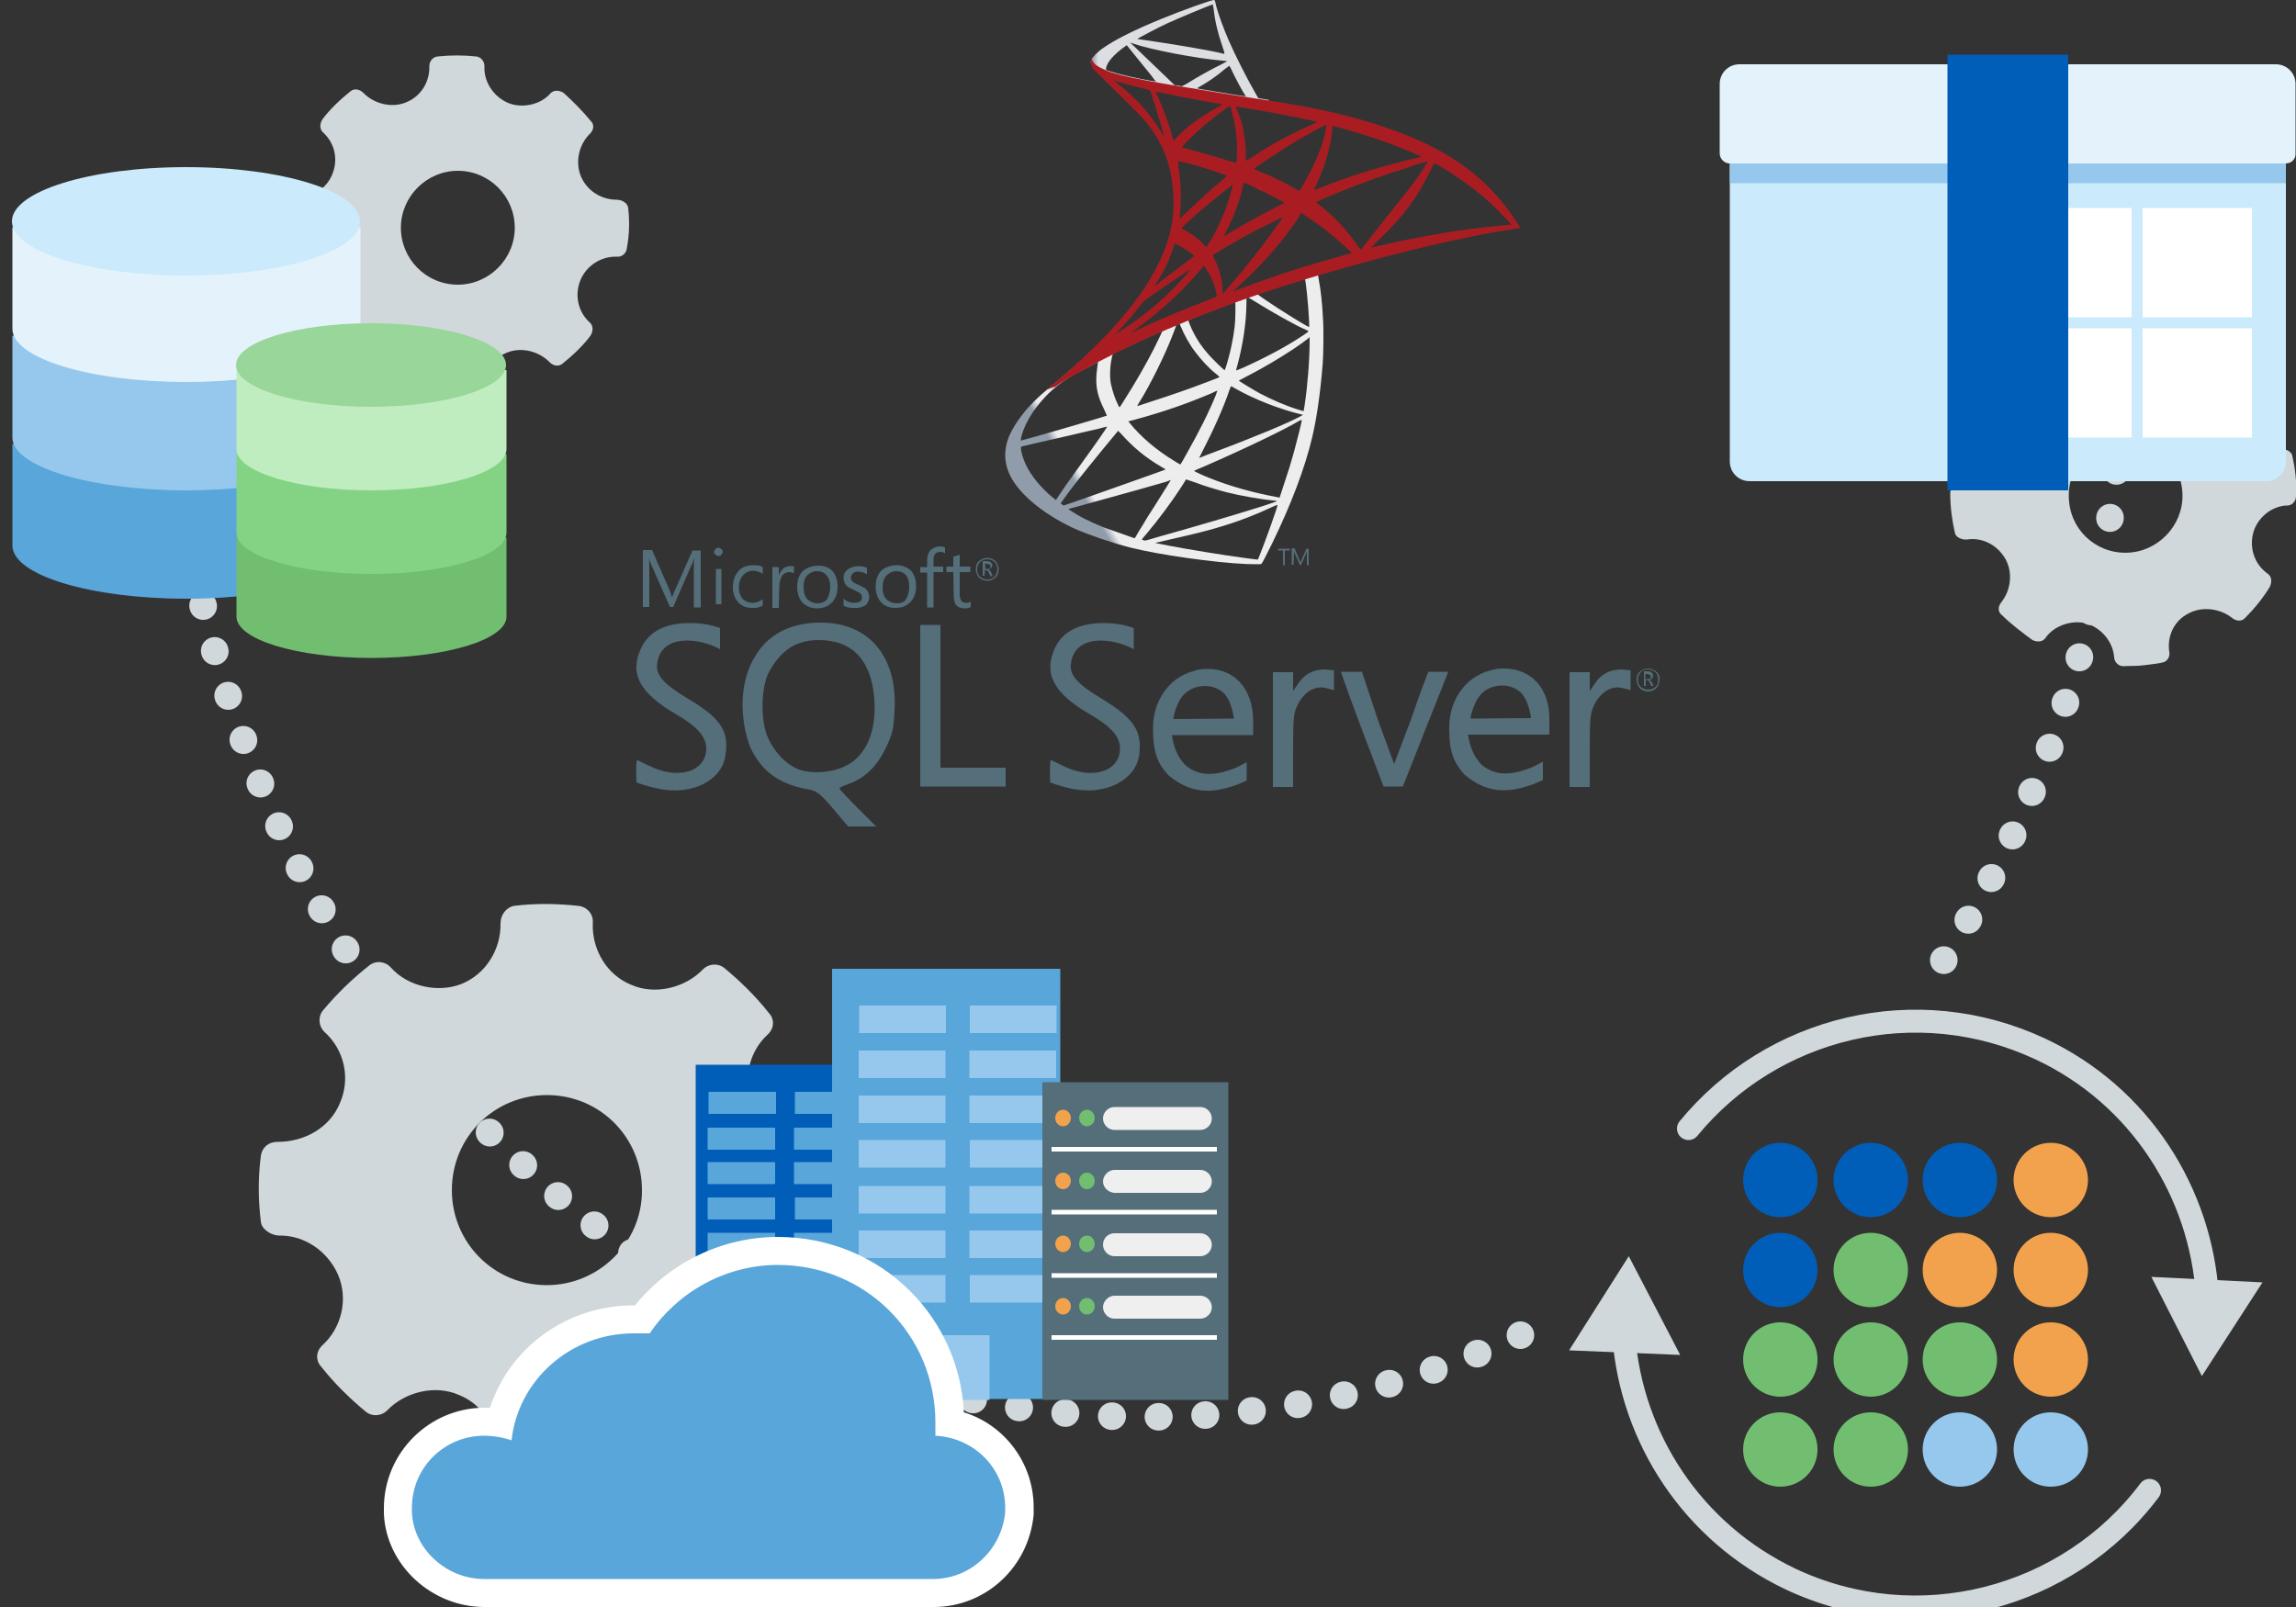 <?xml version="1.0" encoding="utf-8"?>
<!-- Generator: Adobe Illustrator 21.1.0, SVG Export Plug-In . SVG Version: 6.00 Build 0)  -->
<svg version="1.1" id="Layer_1" xmlns="http://www.w3.org/2000/svg" xmlns:xlink="http://www.w3.org/1999/xlink" x="0px" y="0px"
	 viewBox="0 0 500 350" style="enable-background:new 0 0 500 350;" xml:space="preserve">
<rect x="0" y="0" width="500" height="350" fill="#333333" stroke="none"/>
<style type="text/css">
	.st0{fill:none;stroke:#D0D8DC;stroke-width:6;stroke-linecap:round;stroke-linejoin:round;}
	.st1{fill:none;stroke:#D0D8DC;stroke-width:6;stroke-linecap:round;stroke-linejoin:round;stroke-dasharray:0.101,10.069;}
	.st2{fill:none;stroke:#D0D8DC;stroke-width:6;stroke-linecap:round;stroke-linejoin:round;stroke-dasharray:0.103,10.266;}
	.st3{fill:#D0D8DC;}
	.st4{fill:#58A6DA;}
	.st5{fill:#95C8EC;}
	.st6{fill:#E4F2FB;}
	.st7{fill:#CBEAFB;}
	.st8{fill:url(#SVGID_1_);}
	.st9{fill:url(#SVGID_2_);}
	.st10{fill:url(#SVGID_3_);}
	.st11{fill:#546E7A;}
	.st12{fill:#71BE71;}
	.st13{fill:#84D384;}
	.st14{fill:#C0EDC0;}
	.st15{fill:#99D699;}
	.st16{fill:#FFFFFF;}
	.st17{fill:#005EB8;}
	.st18{fill:#EFEFEF;}
	.st19{fill:#F2A24C;}
	.st20{fill:none;stroke:#D0D8DC;stroke-width:5;stroke-linecap:round;stroke-linejoin:round;stroke-miterlimit:10;}
</style>
<g>
	<g>
		<path class="st0" d="M331.1,290.8C331.1,290.8,331.1,290.8,331.1,290.8"/>
		<path class="st1" d="M321.8,294.8c-22.4,9-46.6,13.8-71.8,13.8c-116,0-210.3-103.5-212.7-232.1"/>
		<path class="st0" d="M37.3,71.5C37.3,71.5,37.3,71.5,37.3,71.5"/>
	</g>
</g>
<g>
	<g>
		<path class="st0" d="M462.7,71.5C462.7,71.5,462.7,71.5,462.7,71.5"/>
		<path class="st2" d="M462.5,81.8c-1.7,45.5-15,87.6-36.5,123"/>
		<path class="st0" d="M423.3,209.1C423.3,209.1,423.3,209.2,423.3,209.1"/>
	</g>
</g>
<g id="Settings_1_">
	<g>
		<path class="st3" d="M136.8,45.3c-0.1-1.1-1.4-1.8-2.5-1.8c-3.4,0-6.5-2-7.8-5.1c-1.3-3.2-0.4-7,2-9.3c0.8-0.8,1-2,0.1-2.8
			c-1.7-2.1-3.8-4.2-5.9-6.1c-1-0.6-2.1-0.6-2.8,0.1c-2.1,2.5-6.2,3.4-9.3,2.1c-3.2-1.4-5.3-4.7-5.1-8c0-1.1-0.8-2-1.8-2.1
			c-2.8-0.3-5.6-0.3-8.4,0c-1.1,0.1-1.8,1.1-1.8,2.1c0.1,3.4-1.8,6.6-5.1,7.9c-3.1,1.3-7,0.3-9.3-2.1c-0.8-0.8-2-1-2.8-0.3
			c-2.1,1.7-4.4,3.8-6.1,6.1c-0.6,1-0.6,2.1,0.1,2.8c2.7,2.4,3.4,6.1,2,9.3c-1.3,3.1-4.5,5.1-8.3,5.1c-1.3,0-2,0.8-2.1,1.8
			c-0.3,2.8-0.3,5.8,0,8.6c0.1,1.1,1.4,1.8,2.5,1.8c3.2-0.1,6.3,1.8,7.8,5.1c1.3,3.2,0.4,7-2,9.3c-0.8,0.8-1,2-0.1,2.8
			c1.7,2.1,3.8,4.2,5.9,6.1c1,0.6,2.1,0.6,2.8-0.1c2.1-2.5,6.2-3.4,9.3-2.1c3.2,1.4,5.3,4.7,5.1,8c0,1.1,0.8,2,1.8,2.1
			c1.4,0.1,2.8,0.3,4.4,0.3c1.4,0,2.8,0,4.1-0.1c1.1-0.1,1.8-1.1,1.8-2.1c-0.1-3.4,1.8-6.6,5.1-7.9c3.1-1.3,7-0.3,9.3,2.1
			c0.8,0.8,2,1,2.8,0.3c2.1-1.7,4.4-3.8,6.1-6.1c0.6-1,0.6-2.1-0.1-2.8c-2.7-2.4-3.4-6.1-2.1-9.3c1.3-3.1,4.4-5.1,7.6-5.1h0.4
			c1.1,0.1,2-0.8,2.1-1.8C137.1,50.9,137.1,48.1,136.8,45.3z M99.7,62c-6.9,0-12.4-5.6-12.4-12.4s5.6-12.4,12.4-12.4
			c6.9,0,12.4,5.6,12.4,12.4S106.5,62,99.7,62z"/>
	</g>
</g>
<g id="Settings_3_">
	<g>
		<path class="st3" d="M499.2,99.3c-0.2-1.1-1.6-1.6-2.7-1.5c-3.4,0.4-6.7-1.2-8.3-4.2c-1.7-3-1.2-6.9,0.9-9.5
			c0.7-0.9,0.8-2.1-0.2-2.8c-1.9-1.9-4.3-3.7-6.6-5.4c-1.1-0.5-2.2-0.4-2.8,0.4c-1.8,2.7-5.8,4.1-9,3.2c-3.3-1-5.8-4.1-6-7.4
			c-0.1-1.1-1-1.9-2-1.9c-2.8,0-5.6,0.3-8.3,1c-1.1,0.2-1.7,1.3-1.5,2.3c0.5,3.4-1,6.8-4.2,8.4c-2.9,1.6-6.9,1.1-9.5-1
			c-0.9-0.7-2.1-0.8-2.8,0c-1.9,1.9-3.9,4.3-5.4,6.8c-0.5,1.1-0.4,2.2,0.4,2.8c3,2.1,4.1,5.7,3.1,9c-0.9,3.2-3.9,5.6-7.7,6
			c-1.3,0.2-1.9,1-1.9,2c0,2.8,0.4,5.8,1,8.5c0.2,1.1,1.6,1.6,2.7,1.5c3.2-0.5,6.5,1.1,8.3,4.2c1.7,3,1.2,6.9-0.9,9.5
			c-0.7,0.9-0.8,2.1,0.2,2.8c1.9,1.9,4.3,3.7,6.6,5.4c1.1,0.5,2.2,0.4,2.8-0.4c1.8-2.7,5.8-4.1,9-3.2c3.3,1,5.8,4.1,6,7.4
			c0.1,1.1,1,1.9,2,1.9c1.4-0.1,2.8,0,4.4-0.2c1.4-0.2,2.8-0.3,4.1-0.6c1.1-0.2,1.7-1.3,1.5-2.3c-0.5-3.4,1-6.8,4.2-8.4
			c2.9-1.6,6.9-1.1,9.5,1c0.9,0.7,2.1,0.8,2.8,0c1.9-1.9,3.9-4.3,5.4-6.8c0.5-1.1,0.4-2.2-0.4-2.8c-3-2.1-4.1-5.7-3.2-9
			c0.9-3.2,3.8-5.6,7-5.9l0.4,0c1.1,0,1.9-1,1.9-2C500.2,104.9,499.8,102,499.2,99.3z M464.3,120.3c-6.9,0.8-13-4.1-13.7-10.9
			c-0.8-6.9,4.1-13,10.9-13.7c6.9-0.8,13,4.1,13.7,10.9C476,113.3,471,119.5,464.3,120.3z"/>
	</g>
</g>
<g>
	<path class="st4" d="M78.5,96.7v22.1c0,6.4-17.1,11.6-37.9,11.6s-37.9-5.1-37.9-11.6V96.7"/>
	<path class="st5" d="M78.5,73.1v22.1c0,6.4-17.1,11.6-37.9,11.6S2.7,101.7,2.7,95.3V73.1"/>
	<path class="st6" d="M78.5,49.5v22.1c0,6.4-17.1,11.6-37.9,11.6S2.7,78.1,2.7,71.6V49.5"/>
	<ellipse class="st7" cx="40.5" cy="48.2" rx="37.9" ry="11.8"/>
</g>
<g>
	<g transform="matrix(.569 0 0 .569 199.451 -82.735)">
		
			<linearGradient id="SVGID_1_" gradientUnits="userSpaceOnUse" x1="-25990.021" y1="-77588.742" x2="-25915.094" y2="-77633.016" gradientTransform="matrix(3.843043e-02 0 0 3.843043e-02 1065.553 3321.742)">
			<stop  offset="0" style="stop-color:#909CA9"/>
			<stop  offset="1" style="stop-color:#EDEDEE"/>
		</linearGradient>
		<path class="st8" d="M158.6,246.2l-43.2,14.1l-37.6,16.6l-10.6,2.8c-2.6,2.6-5.5,5.1-8.5,7.7c-3.3,2.9-6.4,5.5-8.8,7.4
			c-2.6,2.1-6.6,6-8.5,8.5c-3,3.7-5.4,7.7-6.3,10.7c-1.8,5.5-0.9,11.1,2.6,16.2c4.4,6.5,13.3,13.2,23.6,17.8
			c5.3,2.3,14.1,5.3,20.8,7c11.1,2.8,32.5,5.8,44.4,6.3c2.4,0.1,5.5,0.1,5.7,0c0.3-0.2,2.1-3.7,4.2-8c7.2-14.8,12.5-28.7,15.3-40.6
			c1.7-7.2,3.1-16.7,4-28.1c0.3-3.2,0.4-13.8,0.1-17.4c-0.3-5.9-0.8-10.7-1.7-15.3c-0.1-0.7-0.2-1.3-0.1-1.3
			c0.1-0.1,0.5-0.3,5.8-1.8L158.6,246.2L158.6,246.2L158.6,246.2L158.6,246.2z M148.8,252c0.4,0,1.4,10,1.7,16.4
			c0.1,1.3,0,2.2,0,2.2c-0.3,0-5.5-3.1-9.2-5.5c-3.3-2-9.5-6.2-10.5-7c-0.4-0.3-0.3-0.3,2.4-1.1C137.7,255.4,148.4,252,148.8,252z
			 M126.8,259.2c0.3,0,1.1,0.4,2.8,1.5c6.7,4.2,15.8,9.3,19.8,11c1.2,0.5,1.3,0.4-1.4,2.2c-6,4-13.4,8-22.4,12.1
			c-1.6,0.7-2.9,1.2-3,1.2s0.1-0.8,0.4-1.8c2.2-8.1,3.4-16.4,3.5-23C126.5,259.3,126.5,259.3,126.8,259.2
			C126.7,259.2,126.8,259.2,126.8,259.2L126.8,259.2z M122.2,261c0.2,0.2,0.1,7.5-0.2,9.5c-0.6,4.8-1.5,9.2-3,14.3
			c-0.4,1.2-0.7,2.2-0.8,2.3c-0.1,0.2-4.6-4.2-6.1-5.9c-2.6-2.9-4.6-5.9-6-8.8c-0.8-1.5-1.9-4.3-1.8-4.4
			C104.8,267.5,122.1,260.9,122.2,261L122.2,261z M100.8,269.3L100.8,269.3c0.2,0.1,0.4,0.6,0.6,1.1c1.1,2.8,3.4,7,5.5,9.7
			c2.2,2.9,5.1,6.1,7.6,8.1c0.8,0.6,1.5,1.2,1.6,1.4c0.2,0.2,0.3,0.2-5.1,2.2c-6.2,2.4-12.9,4.7-20.6,7.2c-1.8,0.6-3.7,1.2-5.5,1.8
			c-0.3,0.1-0.2-0.1,0.6-1.4c3.8-6,9.7-17.7,12.9-26.1c0.5-1.4,1.1-2.9,1.2-3.2c0.1-0.4,0.3-0.6,0.7-0.9
			C100.5,269.4,100.7,269.3,100.8,269.3L100.8,269.3z M94.3,272.1c0.1,0.1-1.6,3.5-3.2,6.8c-3.2,6.2-6.6,12.2-11.3,19.6
			c-0.8,1.2-1.5,2.5-1.7,2.6c-0.2,0.3-0.3,0.2-0.8-0.9c-1.1-2.2-2-5-2.6-7.6s-0.4-7,0.2-9.8c0.4-2,0.4-2,1.4-2.5
			C80.6,278.3,94.2,272,94.3,272.1L94.3,272.1z M150.7,274.4v1.4c0,7.3-0.8,17.3-1.9,24.6c-0.2,1.2-0.4,2.3-0.4,2.4c0,0-1-0.3-2-0.6
			c-4.9-1.5-10.2-3.8-15.1-6.4c-3.2-1.8-7.7-4.6-7.7-4.7c0,0,1.4-0.8,3-1.6c6.4-3.3,12.6-7,17.9-10.5c2-1.3,5-3.5,5.6-4L150.7,274.4
			L150.7,274.4z M69.6,284c0.1,0,0.1,0.3-0.1,1.4c-0.1,0.9-0.3,2.4-0.4,3.5c-0.3,4.8,0.5,8.3,2.9,13.1c0.6,1.3,1.1,2.5,1.1,2.5
			c-0.3,0.2-21.8,6.5-28.7,8.4c-2,0.5-3.8,1.1-4,1.1c-0.3,0.1-0.3,0-0.2-0.5c0.8-4.8,4.4-11.1,9.5-16.4c3.4-3.5,6.1-5.5,10.7-8.3
			C64,287,69.2,284.2,69.6,284C69.5,284,69.6,284,69.6,284L69.6,284z M120.6,293.2c0,0,0.8,0.4,1.8,1c7,4,16.7,7.8,25,9.8l0.8,0.2
			l-1.1,0.6c-4.3,2.4-18.7,8.4-33.3,13.8c-2.1,0.8-4.2,1.6-4.6,1.8c-0.4,0.2-0.8,0.3-0.8,0.3s0.6-1.1,1.3-2.6
			c4-7.7,8.2-17,10.3-23.4C120.4,293.8,120.6,293.2,120.6,293.2L120.6,293.2z M115.4,294.9c0,0-0.3,0.7-0.5,1.5
			c-2.8,6.9-6.6,14.4-11.4,22.9c-1.2,2.2-2.2,3.9-2.3,3.9c0,0-1.1-0.6-2.2-1.3c-7-4.2-13.1-9.5-17.1-14.5l-0.6-0.7l3-0.8
			C95,303,104,299.8,113,296C114.3,295.3,115.4,294.9,115.4,294.9z M147.7,306.1C147.7,306.1,147.7,306.2,147.7,306.1
			c0,0.8-1.7,7.5-3,12.3c-1.1,4-2.1,7.3-4,12.9c-0.8,2.5-1.5,4.6-1.5,4.6s-0.3,0-0.4-0.1c-9.7-1.8-18.4-4.2-26.6-7.5
			c-2.3-0.9-5.5-2.4-5.7-2.6c-0.1-0.1,1.9-1,4.4-2c14.9-6.5,30.3-13.9,35.6-17.1C147.1,306.3,147.6,306.1,147.7,306.1L147.7,306.1z
			 M73.2,308.7c0.1,0.1-4,6.1-9.9,14.2c-2,2.8-4.4,6.2-5.3,7.4c-0.9,1.2-2.2,3.2-3,4.4l-1.4,2.1l-1.5-1.2c-1.8-1.4-4.8-4.5-6.1-6.2
			c-2.8-3.5-4.7-7.2-5.5-10.6c-0.4-1.6-0.4-2.4,0-2.5c0.5-0.1,9.2-2.2,17.4-4c4.6-1.1,9.8-2.3,11.7-2.7
			C71.6,309,73.2,308.7,73.2,308.7L73.2,308.7z M77.4,310.3l1.1,1.1c4.7,5.3,9.5,9.2,15.3,12.6c1.1,0.6,1.8,1.1,1.8,1.1
			c-0.3,0.2-20.2,7.2-29.5,10.5c-5.2,1.8-9.5,3.3-9.5,3.3s-0.4-0.2-0.6-0.4l-0.6-0.4l1-1.4c3.1-4.5,7-9.3,15.3-19.5L77.4,310.3
			L77.4,310.3z M103.4,328.9c0,0,1.5,0.5,3.3,1.1c4.2,1.6,7.7,2.6,12.1,3.8c5.5,1.4,13.6,2.8,18.3,3.2c0.7,0.1,1.1,0.1,1,0.3
			c-0.3,0.1-5,1.8-8.5,2.8c-5.6,1.8-22.8,6.9-36.8,10.8c-2.6,0.8-4.8,1.4-4.9,1.4c-0.4,0.1-1.4-0.3-1.4-0.4s0.8-1.1,1.8-2.2
			c4.7-5.6,9.4-11.9,13.3-17.9C102.5,330.3,103.4,329,103.4,328.9L103.4,328.9z M97.6,329.1c0,0-2.3,3.8-6.3,10.1
			c-1.8,2.7-3.7,5.8-4.3,6.9s-1.7,2.6-2.2,3.6l-1,1.7l-0.5-0.1c-1.1-0.4-9.4-3.3-11.6-4.1c-2.7-1.1-5.5-2.4-7.7-3.5
			c-2.6-1.4-5.9-3.5-5.6-3.5c0.1,0,4.6-1.2,9.9-2.7c14.3-3.9,22.3-6.2,27.5-7.7C96.8,329.4,97.6,329.1,97.6,329.1L97.6,329.1z
			 M138.4,338.7L138.4,338.7c0.2,0.4-5.1,15.1-7,19.7c-0.4,1.1-0.6,1.3-0.8,1.2c-0.5,0-8.3-1.1-12.9-1.8c-8.1-1.2-21.8-3.6-25.3-4.4
			l-0.8-0.2l4.8-1.1c10.5-2.4,15.5-3.6,20.6-5.2c6.4-1.9,12.9-4.4,19.3-7.4C137.3,339,138.1,338.7,138.4,338.7L138.4,338.7z"/>
		
			<linearGradient id="SVGID_2_" gradientUnits="userSpaceOnUse" x1="-25970.793" y1="-82122.219" x2="-25910.504" y2="-82122.219" gradientTransform="matrix(3.843043e-02 0 0 3.843043e-02 1065.553 3321.742)">
			<stop  offset="0" style="stop-color:#939FAB"/>
			<stop  offset="1" style="stop-color:#DCDEE1"/>
		</linearGradient>
		<path class="st9" d="M114.1,145.4c-0.7-0.1-12.3,4-19.8,7.1c-10.1,4.1-18,8-22.8,11.4c-1.8,1.2-4,3.5-4.4,4.4
			c-0.1,0.4-0.2,0.7-0.2,1.1l4.4,4.1l10.4,3.3l24.8,4.5l28.3,4.8l0.3-2.5c-0.1,0-0.2,0-0.3,0l-3.7-0.6l-0.8-1.3
			c-3.9-6.8-8.1-15.2-10.6-20.9c-1.9-4.4-3.8-9.5-4.8-13.2C114.5,145.6,114.4,145.4,114.1,145.4L114.1,145.4L114.1,145.4
			L114.1,145.4z M113.6,147.1L113.6,147.1c0.1,0,0.2,1,0.4,2c0.5,4.6,1.6,9,3.2,13.7c1.2,3.6,1.2,3.4-0.2,3c-3.3-0.9-18.3-3.5-29-5
			c-1.8-0.3-3.2-0.4-3.2-0.5c-0.1-0.1,7.8-4.3,11.3-5.9C100.4,152.4,112.7,147.3,113.6,147.1L113.6,147.1z M82,161.7l1.2,0.4
			c7,2.4,24.4,5.7,34,6.5c1.1,0.1,2,0.2,2,0.2s-0.9,0.5-2,1.1c-4.7,2.3-9.8,5.2-13.3,7.4c-1.1,0.6-2,1.1-2.1,1.1s-0.8-0.1-1.5-0.3
			L99,178l-3.3-3.2c-5.7-5.5-10.3-9.9-12-11.5L82,161.7z M80.7,162.7l4.6,5.7c2.6,3.2,5.1,6.2,5.6,7s1.1,1.2,1,1.2
			c-0.1,0.1-6.7-1.1-10.1-1.9c-3.5-0.8-5-1.2-7.2-1.9l-1.8-0.6v-0.4c0-2.2,2.8-5.5,7.5-8.8L80.7,162.7L80.7,162.7z M119.9,170.6
			c0.1,0,0.3,0.3,0.7,1.1c1.1,2.5,4.6,9.1,5.5,10.3c0.3,0.4,0.7,0.4-3.9-0.3c-11.1-1.8-14.6-2.4-14.6-2.5c0,0,0.4-0.3,0.8-0.5
			c3.4-1.9,6.9-4.3,9.9-6.9C119.1,171.3,119.7,170.7,119.9,170.6C119.8,170.6,119.9,170.6,119.9,170.6L119.9,170.6z"/>
		
			<radialGradient id="SVGID_3_" cx="-52176.66" cy="-18375.4" r="80.045" gradientTransform="matrix(-3.690875e-02 -5.545171e-03 1.121495e-02 -7.379930e-02 -1589.403 -1422.7)" gradientUnits="userSpaceOnUse">
			<stop  offset="0" style="stop-color:#EE352C"/>
			<stop  offset="1" style="stop-color:#A91D22"/>
		</radialGradient>
		<path class="st10" d="M67.3,167.9c0,0-0.7,1.1,0,2.8c0.4,1.1,1.7,2.3,3.1,3.6c0,0,14.5,14.2,16.3,16.2c8,9.2,11.5,18.4,11.9,31.1
			c0.2,8.1-1.3,15.2-5.2,23.5c-6.8,14.9-21.1,31.2-43.3,49.4l3.3-1.1c2.1-1.6,4.9-3.3,11.6-6.9c15.4-8.4,32.7-16.2,54-24.1
			c30.6-11.5,80.9-25,109.5-29.3l3-0.4L231,232c-2.6-4-4.4-6.6-6.6-9.2c-6.2-7.7-13.9-14.1-23.2-19.3c-12.9-7.1-29.4-12.8-50.3-16.9
			c-4-0.8-12.7-2.3-19.7-3.3c-15-2.3-24.6-4-35.3-5.7c-3.8-0.6-9.5-1.7-13.4-2.5c-1.9-0.4-5.7-1.3-8.6-2.3
			C71.4,171.6,68.1,170.7,67.3,167.9L67.3,167.9z M75.7,176.1c0,0,0.5,0.2,1.2,0.4c1.2,0.4,2.8,0.9,4.8,1.4c1.4,0.4,2.9,0.8,4.3,1.1
			c1.9,0.5,3.6,1,3.6,1c0.3,0.3,3.5,10.8,4.7,14.9c0.4,1.5,0.8,2.8,0.7,2.8c0,0-0.4-0.5-0.8-1.2c-3.8-6.7-9.9-13.6-16.9-19
			C76.4,176.7,75.7,176.1,75.7,176.1L75.7,176.1z M91.8,180.5c0.2,0,0.9,0.1,1.8,0.3c5.5,1.2,15.5,3.2,21.9,4.2
			c1.1,0.2,1.9,0.4,1.9,0.4c0,0.1-0.4,0.3-0.9,0.5c-1.1,0.5-5.5,3.2-6.9,4.1c-3.6,2.4-6.9,5-9.2,7.4c-1,1-1.8,1.8-1.8,1.8
			s-0.2-0.5-0.4-1.2c-1.1-4.6-3.6-11.3-5.8-16C92.1,181.2,91.8,180.6,91.8,180.5C91.8,180.6,91.8,180.5,91.8,180.5L91.8,180.5z
			 M120.2,186c0.2,0.1,0.5,1.1,1.1,3.6c1.2,4.8,1.8,10,1.6,15c-0.1,1.4-0.1,2.6-0.2,2.8l-0.1,0.4l-1.7-0.5
			c-3.5-1.1-9.2-2.8-14.1-4.1c-2.8-0.8-5-1.4-5-1.5c0-0.2,4-4.2,5.8-5.8C110.8,192.8,119.8,185.8,120.2,186L120.2,186z M122.4,186.2
			c0.1-0.1,13.6,2.2,19.6,3.4c4.6,0.9,11.2,2.3,11.5,2.4c0.2,0.1-0.5,0.4-2.6,1.4c-8.6,3.9-15.1,7.4-21.4,11.6c-1.7,1.1-3.1,2-3.1,2
			s-0.1-1-0.1-2.1c0-6.2-1.2-12.5-3.5-17.8C122.5,186.8,122.4,186.3,122.4,186.2z M157.1,193.1c0.1,0.1-0.4,2.7-0.7,4.3
			c-1.1,4.8-4.3,12.1-8.3,18.9c-0.7,1.2-1.3,2.2-1.4,2.2s-1-0.4-1.9-1.1c-3.8-2.2-8.1-4.3-12.9-6.2c-1.3-0.5-2.5-1.1-2.5-1.1
			c-0.3-0.2,10.3-7.1,15.8-10.5C149.8,197,156.9,193,157.1,193.1L157.1,193.1z M159.6,193.6c0.3,0,6.2,1.7,9.3,2.6
			c7.7,2.3,16.5,5.5,22.3,8.1l2.4,1.1l-1.7,0.4c-14.1,3.3-26.1,7-37.7,11.7c-1,0.4-1.8,0.7-1.8,0.7c-0.1,0,0.3-0.8,0.7-1.7
			c3.5-7.4,5.7-15.1,6.3-21.7C159.4,194,159.5,193.6,159.6,193.6L159.6,193.6z M100.4,207.1c0.1-0.1,4.7,1,7.1,1.7
			c3.7,1.1,11.6,3.7,11.6,3.9c0,0-0.9,0.8-1.9,1.7c-4.3,3.5-8.4,7.3-13.4,12.1c-1.5,1.4-2.7,2.6-2.8,2.6c-0.1,0-0.1-0.2-0.1-0.4
			c0.8-5.5,0.6-12.6-0.4-19.7C100.4,207.9,100.4,207.1,100.4,207.1z M195.9,207.2c0.1,0.1-2.1,3.4-3.4,5.4
			c-1.9,2.8-4.8,6.5-11.4,14.7c-3.4,4.3-7.3,9.2-8.5,10.8c-1.3,1.7-2.4,3-2.4,3s-0.4-0.6-0.9-1.3c-3.7-5.5-8-10.3-13.2-14.6
			c-1-0.8-2-1.7-2.4-1.9c-0.4-0.3-0.6-0.5-0.6-0.5c0-0.1,5.5-2.5,9.8-4.2c7.4-3,17.4-6.6,25-8.9
			C191.5,208.3,195.8,207.1,195.9,207.2L195.9,207.2z M198.4,207.9c0.1,0,0.9,0.4,1.8,0.9c7.9,4.6,15.8,10.4,21.8,16.4
			c1.8,1.7,6,6.2,6,6.2s-1.5,0.1-3.3,0.3c-13.7,1.1-31.3,4-48.3,8c-1.1,0.3-2.2,0.5-2.2,0.5c-0.1,0,1.2-1.2,2.8-2.8
			c9.9-9.6,14.4-15.6,19.8-26.4C197.6,209.3,198.3,208,198.4,207.9C198.3,207.9,198.3,207.9,198.4,207.9L198.4,207.9z M125.6,215.3
			c0.4,0.1,4.7,2.1,7.9,3.7c2.9,1.5,7.4,3.8,7.6,4c0,0-1.5,0.9-3.4,1.8c-6.2,3.1-11.4,6-16.9,9.3c-1.6,1-2.9,1.8-2.9,1.8
			c-0.1,0-0.1-0.1,0.8-1.8c2.9-5.4,5.3-11.8,6.6-18C125.4,215.6,125.4,215.3,125.6,215.3L125.6,215.3z M121.3,216.1
			c0.1,0.1-1.1,4.1-1.7,6.3c-1.3,4.1-3.6,9.3-5.8,13.3c-0.5,0.9-1.3,2.3-1.8,3l-0.8,1.3l-1.8-1.8c-2.1-2-3.9-3.3-6.1-4.5
			c-0.9-0.4-1.6-0.9-1.6-0.9c0-0.3,5.5-5.4,9.9-9C114.8,221.2,121.2,216,121.3,216.1L121.3,216.1z M147.4,226.8l1.6,1.1
			c3.7,2.4,8,5.5,11.3,8.4c1.8,1.5,5.5,4.8,6.2,5.5l0.4,0.4l-2.6,0.8c-15,4.1-26.6,7.8-40,12.9c-1.5,0.5-2.8,1.1-2.9,1.1
			c-0.2,0-0.4,0.2,3-2.9c8.6-7.9,16.3-16.7,22-25.3L147.4,226.8L147.4,226.8z M140.5,228.5c0.1,0.1-4.4,6.3-7.1,9.9
			c-3.2,4.2-8.9,11.4-12.9,16c-1.7,1.9-3.1,3.5-3.1,3.5c-0.1,0-0.1-0.4-0.1-1.2c0-4-1.1-8.2-2.8-11.8c-0.8-1.5-0.9-1.8-0.7-2
			c0.6-0.5,10.1-6,16.1-9.2C134.1,231.7,140.4,228.4,140.5,228.5L140.5,228.5z M99.2,238.6c0.1,0,0.9,0.4,1.7,0.9
			c2.1,1.1,4,2.4,5.6,3.8c0.1,0.1-0.8,0.8-1.9,1.6c-3.1,2.2-7.8,5.8-10.6,8c-2.9,2.3-3,2.4-2.6,1.8c2.2-3.3,3.3-5.2,4.4-7.6
			c1.1-2.1,2-4.7,2.7-6.9C98.8,239.3,99.1,238.6,99.2,238.6L99.2,238.6z M110.2,247.2c0.2,0,0.4,0.3,1.2,1.6
			c1.8,2.8,3.3,6.5,3.7,9.5l0.1,0.6l-4.5,1.8c-8,3.1-15.4,6.2-20.4,8.4c-1.4,0.6-3.9,1.8-5.5,2.6c-1.6,0.8-2.9,1.4-2.9,1.4
			s1.1-0.8,2.3-1.7c9.8-7.1,18.2-14.9,24.6-22.6C109.4,248,110,247.2,110.2,247.2L110.2,247.2L110.2,247.2z M105.1,248.5
			c0.1,0.1-3.6,4.3-6.2,7c-6.3,6.4-12.6,11.4-20.3,16.4c-1,0.6-1.8,1.1-1.9,1.2c-0.3,0.1,0.1-0.2,3.4-3.9c2.2-2.3,3.8-4.3,5.6-6.7
			c1.2-1.6,1.5-1.8,3.3-3.1C93.9,255.9,105,248.4,105.1,248.5z"/>
	</g>
	<path class="st11" d="M178.8,135.6c-0.4,0-0.7,0-1.1,0c-7,0.4-11.6,3.4-14.3,9.3c-2.4,5.4-2.1,12.4,0,17.9c2.5,5.3,6.4,8.1,13,9.2
		c1.4,0.3,2.4,1,5,4.1l3.3,3.9h6.1l-4-4c-2.2-2.2-4-4.1-4-4.3s0.9-0.5,1.8-0.9c3.4-1.1,6.2-3.6,8.2-7.7c1.6-3.3,1.8-4.2,2-8.3
		C195.5,143,189.2,135.6,178.8,135.6L178.8,135.6L178.8,135.6z M184,166.9c-2.9,1.4-7.2,1.7-10,0.7c-2.9-1.1-5.6-4-7-7.5
		c-1.4-3.7-1.2-10.6,0.4-13.6c2.6-4.9,6-7.1,10.9-7.1c7.4,0,11.5,4.5,12.1,12.9C190.9,159.4,188.6,164.7,184,166.9L184,166.9z
		 M288.5,145.8c-2.6,0-4.5,1.1-5.8,3.1l-1.1,1.6v-4.1h-4.4v25h4.4v-8c0-7.3,0.1-8.2,1.1-10.1c1.4-2.7,3.8-4.1,6.2-3.4l1.6,0.4V146
		L288.5,145.8L288.5,145.8L288.5,145.8z M262.7,145.7c-0.9,0-1.8,0.1-2.6,0.4c-5.9,1.5-9.2,7.1-9,12.9c0,4.8,1,7.3,3.3,9.8
		c4.8,4,9.2,4.2,15,2.1c1-0.4,2.1-0.9,2.1-0.9v-4l-2.1,1.1c-4.8,2-8.3,2-11.2-0.4c-1.8-1.8-2.6-4-3-6.6h17.7v-3.3
		C272.8,149.9,268.7,145.5,262.7,145.7L262.7,145.7L262.7,145.7z M255.5,156.6c0,0,0.6-4.3,3.1-6c1.1-0.8,2.5-1.2,3.8-1.2
		s2.6,0.4,3.7,1.2c2.2,1.7,2.6,5.9,2.6,5.9L255.5,156.6L255.5,156.6L255.5,156.6L255.5,156.6z M149.7,152.1
		c-4.8-2.9-6.9-4.9-6.6-7.4c0.7-6.8,9.2-5.8,13.7-3.3v-4.6c0,0-2.6-1.1-6.2-1.1c-5.6-0.1-9.3,1.8-11,5.5c-2.6,5.5-0.3,9.8,7.7,14.4
		c4.5,2.6,6.5,4.9,6.5,7.4c0,5.1-6.2,7-12.6,3.7c-1.3-0.6-2.5-1.2-2.5-1.2c-0.3,1.5-0.1,4.9-0.1,4.9s1.9,0.8,4.9,1.4
		c7.3,1.5,13.9-1.9,14.5-7.5C158.8,159.1,156.8,156.3,149.7,152.1L149.7,152.1L149.7,152.1z M327.3,145.6c-0.9,0-1.8,0.1-2.7,0.4
		c-5.9,1.5-9.2,7.1-9,12.9c0,4.8,1,7.2,3.3,9.8c4.8,4,9.2,4.2,15,2.1c1-0.4,2.1-0.9,2.1-0.9v-4l-2.1,1.1c-4.8,2-8.3,2-11.2-0.4
		c-1.8-1.8-2.6-4-3-6.6h17.7v-3.3C337.5,149.8,333.3,145.5,327.3,145.6L327.3,145.6L327.3,145.6z M320.2,156.5c0,0,0.7-4.3,3.1-6
		c1.1-0.8,2.5-1.2,3.8-1.2s2.6,0.4,3.7,1.2c2.2,1.7,2.6,5.9,2.6,5.9L320.2,156.5L320.2,156.5L320.2,156.5z M239.8,152.1
		c-4.8-2.9-6.9-4.9-6.6-7.4c0.7-6.8,9.2-5.8,13.7-3.3v-4.6c0,0-2.6-1.1-6.2-1.1c-5.6-0.1-9.3,1.8-11,5.5c-2.5,5.5-0.3,9.8,7.7,14.4
		c4.5,2.6,6.5,4.8,6.5,7.4c0,5.1-6.2,7-12.6,3.7c-1.3-0.6-2.4-1.2-2.5-1.2c-0.3,1.5-0.1,4.9-0.1,4.9s1.9,0.8,4.8,1.4
		c7.3,1.5,13.9-1.9,14.6-7.5C248.7,159.1,246.9,156.4,239.8,152.1L239.8,152.1L239.8,152.1z M353.1,145.8c-2.6,0-4.5,1.1-5.8,3.1
		l-1.1,1.6v-4.1h-4.4v25h4.4v-8c0-7.3,0.1-8.2,1.1-10.1c1.4-2.7,3.8-4.1,6.2-3.4l1.6,0.4V146L353.1,145.8L353.1,145.8z M204.8,152
		v-15.9h-4.4v35.2H219v-4.1h-14.2V152L204.8,152z M307.2,156.9l-3.6,9.5l-3.5-9.5l-3.5-10.6H292c2.9,8.4,6.2,16.8,9.3,25
		c1.4,0,2.8,0,4.2,0l4.9-12.4l5-12.6h-4.3C311,146.3,309.1,151.3,307.2,156.9L307.2,156.9L307.2,156.9z M215,126.5
		c0.7,0,1.3-0.3,1.8-0.7c0.4-0.4,0.7-1.1,0.7-1.8s-0.3-1.3-0.7-1.8c-0.5-0.4-1.1-0.7-1.8-0.7s-1.3,0.3-1.8,0.7
		c-0.5,0.4-0.7,1.1-0.7,1.8s0.3,1.3,0.7,1.8C213.7,126.2,214.3,126.5,215,126.5L215,126.5L215,126.5z M213.4,122.4
		c0.4-0.4,1-0.6,1.6-0.6s1.1,0.2,1.6,0.6c0.4,0.4,0.6,1,0.6,1.6s-0.3,1.1-0.6,1.6c-0.4,0.4-1,0.6-1.6,0.6s-1.1-0.2-1.6-0.6
		c-0.4-0.4-0.6-1-0.6-1.6C212.8,123.4,213,122.9,213.4,122.4z M214.5,124.2h0.3c0.2,0,0.4,0.2,0.5,0.5l0.4,0.8h0.5l-0.4-0.9
		c-0.2-0.4-0.4-0.5-0.5-0.6c0.3-0.1,0.4-0.2,0.6-0.4c0.2-0.2,0.2-0.4,0.2-0.5c0-0.3-0.1-0.4-0.3-0.6s-0.5-0.3-0.9-0.3H214v3.2h0.4
		L214.5,124.2L214.5,124.2L214.5,124.2z M214.5,122.8h0.4c0.3,0,0.5,0.1,0.6,0.2s0.2,0.2,0.2,0.4c0,0.4-0.3,0.5-0.6,0.5h-0.5
		L214.5,122.8L214.5,122.8L214.5,122.8z M141.4,123.9c0-1.1,0-1.9-0.1-2.5l0,0c0.1,0.6,0.3,1,0.4,1.3l4.2,9.5h0.7l4.2-9.6
		c0.1-0.3,0.3-0.6,0.4-1.2l0,0c-0.1,1-0.1,1.8-0.1,2.5v8.4h1.5v-12.4h-1.8l-3.8,8.6c-0.2,0.4-0.4,0.9-0.6,1.5h-0.1
		c-0.1-0.4-0.3-0.9-0.5-1.5l-3.8-8.7h-2v12.4h1.4L141.4,123.9L141.4,123.9L141.4,123.9z M155.9,123.9h1.2v7.7h-1.2V123.9z
		 M156.5,121.1c0.3,0,0.4-0.1,0.6-0.3c0.2-0.2,0.3-0.4,0.3-0.6c0-0.3-0.1-0.4-0.3-0.6s-0.4-0.3-0.7-0.3s-0.4,0.1-0.6,0.3
		c-0.2,0.2-0.3,0.4-0.3,0.6c0,0.3,0.1,0.4,0.3,0.6C156,121,156.2,121.1,156.5,121.1L156.5,121.1L156.5,121.1z M166.1,131.9v-1.4
		c-0.7,0.5-1.4,0.8-2.2,0.8c-0.9,0-1.7-0.4-2.2-0.9c-0.5-0.6-0.8-1.4-0.8-2.5c0-1.1,0.3-1.9,0.9-2.6c0.5-0.6,1.3-1,2.2-1
		c0.7,0,1.5,0.3,2.1,0.7v-1.5c-0.6-0.4-1.3-0.4-2-0.4c-1.4,0-2.6,0.4-3.3,1.3c-0.8,0.9-1.2,2.1-1.2,3.5c0,1.3,0.4,2.4,1.1,3.2
		c0.8,0.9,1.8,1.3,3.1,1.3C164.6,132.5,165.4,132.3,166.1,131.9L166.1,131.9z M169.7,127.8c0-1.1,0.3-1.8,0.6-2.4
		c0.4-0.5,0.9-0.8,1.5-0.8c0.4,0,0.8,0.1,1.1,0.3v-1.5c-0.2-0.1-0.4-0.1-0.9-0.1s-1,0.2-1.4,0.5c-0.4,0.4-0.8,0.9-1,1.5l0,0v-1.8
		h-1.4v8.9h1.4L169.7,127.8L169.7,127.8z M177.9,132.5c1.3,0,2.4-0.4,3.3-1.3c0.8-0.9,1.2-2,1.2-3.4c0-1.5-0.4-2.6-1.1-3.4
		c-0.7-0.8-1.8-1.2-3.1-1.2s-2.4,0.4-3.3,1.1c-0.9,0.9-1.3,2-1.3,3.6c0,1.3,0.4,2.5,1.1,3.3C175.5,132,176.6,132.5,177.9,132.5
		L177.9,132.5L177.9,132.5z M175.8,125.3c0.5-0.5,1.2-0.9,2.1-0.9c0.9,0,1.6,0.3,2.1,0.9s0.8,1.4,0.8,2.6c0,1.1-0.3,1.9-0.7,2.6
		c-0.4,0.6-1.2,0.9-2.1,0.9c-0.9,0-1.6-0.4-2.2-0.9c-0.5-0.6-0.8-1.4-0.8-2.6C175,126.7,175.2,125.9,175.8,125.3L175.8,125.3z
		 M188.5,131.8c0.5-0.4,0.8-1.1,0.8-1.8c0-0.6-0.3-1.2-0.6-1.6c-0.4-0.4-0.9-0.6-1.7-1c-0.7-0.3-1.1-0.5-1.3-0.7
		c-0.3-0.3-0.4-0.5-0.4-0.9s0.2-0.6,0.4-0.9c0.3-0.3,0.6-0.4,1.1-0.4c0.8,0,1.4,0.2,2,0.6v-1.4c-0.6-0.3-1.2-0.4-1.9-0.4
		c-0.9,0-1.7,0.3-2.3,0.7c-0.6,0.5-0.9,1.1-0.9,1.8c0,0.6,0.2,1.2,0.5,1.6s0.9,0.7,1.6,1c0.7,0.4,1.2,0.6,1.5,0.8
		c0.3,0.3,0.4,0.5,0.4,0.9c0,0.8-0.5,1.2-1.7,1.2c-0.9,0-1.6-0.3-2.3-0.9v1.5c0.6,0.4,1.4,0.5,2.2,0.5
		C187.1,132.5,187.9,132.2,188.5,131.8L188.5,131.8L188.5,131.8z M195.3,123.1c-1.3,0-2.4,0.4-3.3,1.1c-0.9,0.9-1.3,2-1.3,3.6
		c0,1.3,0.4,2.5,1.1,3.3c0.8,0.9,1.8,1.3,3.2,1.3s2.4-0.4,3.3-1.3c0.8-0.9,1.2-2,1.2-3.4c0-1.5-0.4-2.6-1.1-3.4
		C197.6,123.6,196.6,123.1,195.3,123.1L195.3,123.1L195.3,123.1z M198,127.9c0,1.1-0.3,1.9-0.7,2.6s-1.2,0.9-2.1,0.9
		c-0.9,0-1.6-0.4-2.2-0.9c-0.5-0.6-0.8-1.4-0.8-2.6c0-1.1,0.3-2,0.9-2.6c0.5-0.5,1.2-0.9,2.1-0.9c0.9,0,1.6,0.3,2.1,0.9
		S198,126.7,198,127.9L198,127.9L198,127.9z M201.9,132.3h1.4v-7.7h2.1v-1.2h-2.1V122c0-1.2,0.4-1.8,1.5-1.8c0.4,0,0.7,0.1,1,0.3
		v-1.3c-0.3-0.1-0.6-0.2-1.1-0.2c-0.8,0-1.4,0.3-1.9,0.7c-0.6,0.5-0.9,1.3-0.9,2.3v1.5h-1.5v1.2h1.5V132.3L201.9,132.3z
		 M207.7,129.9c0,1.8,0.8,2.6,2.4,2.6c0.5,0,1-0.1,1.3-0.3V131c-0.3,0.2-0.5,0.3-0.9,0.3s-0.8-0.1-1.1-0.4c-0.2-0.3-0.4-0.7-0.4-1.3
		v-5h2.3v-1.2H209v-2.6c-0.5,0.2-1,0.4-1.4,0.4v2.2h-1.5v1.2h1.5L207.7,129.9L207.7,129.9z M360.7,146.3c-0.4-0.4-1.1-0.7-1.8-0.7
		s-1.3,0.3-1.8,0.7s-0.7,1.1-0.7,1.8s0.3,1.3,0.7,1.8c0.4,0.4,1.1,0.7,1.8,0.7s1.3-0.3,1.8-0.7c0.4-0.5,0.7-1.1,0.7-1.8
		C361.5,147.3,361.2,146.7,360.7,146.3L360.7,146.3z M360.5,149.6c-0.4,0.4-1,0.6-1.6,0.6s-1.1-0.2-1.6-0.6s-0.6-1-0.6-1.6
		s0.2-1.1,0.6-1.6c0.4-0.4,1-0.6,1.6-0.6s1.1,0.2,1.6,0.6c0.4,0.4,0.6,1,0.6,1.6C361.1,148.7,361,149.2,360.5,149.6z M359.2,148.1
		c0.3-0.1,0.4-0.2,0.6-0.4s0.2-0.4,0.2-0.6c0-0.3-0.1-0.4-0.3-0.6c-0.2-0.2-0.5-0.3-0.9-0.3H358v3.2h0.4v-1.3h0.3
		c0.2,0,0.4,0.2,0.5,0.5l0.4,0.8h0.5l-0.4-0.9C359.5,148.4,359.4,148.2,359.2,148.1L359.2,148.1L359.2,148.1z M358.8,147.9h-0.5
		v-1.1h0.4c0.3,0,0.4,0.1,0.6,0.2c0.1,0.1,0.2,0.2,0.2,0.4C359.5,147.7,359.3,147.9,358.8,147.9L358.8,147.9L358.8,147.9z
		 M279.4,123.1h0.4v-3.2h1.1v-0.4h-2.6v0.4h1.1V123.1L279.4,123.1z M281.8,120.7c0-0.4,0-0.5,0-0.7c0,0.2,0.1,0.3,0.1,0.4l1.2,2.7
		h0.2l1.2-2.7c0-0.1,0.1-0.2,0.1-0.4c0,0.3,0,0.5,0,0.7v2.4h0.4v-3.6h-0.5l-1.1,2.5c0,0.1-0.1,0.3-0.2,0.4l0,0
		c0-0.1-0.1-0.3-0.2-0.4l-1.1-2.6h-0.6v3.6h0.4L281.8,120.7L281.8,120.7L281.8,120.7z"/>
</g>
<g>
	<path class="st12" d="M110.3,117.1v17.2c0,5-13.2,9-29.4,9s-29.4-4-29.4-9v-17.2"/>
	<path class="st13" d="M110.3,98.9V116c0,5-13.2,9-29.4,9s-29.4-4-29.4-9V98.9"/>
	<path class="st14" d="M110.3,80.6v17.2c0,5-13.2,9-29.4,9s-29.4-4-29.4-9V80.6"/>
	<ellipse class="st15" cx="80.8" cy="79.5" rx="29.4" ry="9.1"/>
</g>
<g>
	<g>
		<path class="st7" d="M493.5,104.8H381c-2.4,0-4.3-1.9-4.3-4.3V33.4h121.1v67.1C497.8,102.9,495.9,104.8,493.5,104.8z"/>
		<rect x="376.7" y="33.4" class="st5" width="121.1" height="6.5"/>
		<path class="st6" d="M497.8,35.6H376.7c-1.2,0-2.2-1-2.2-2.2V18.3c0-2.4,1.9-4.3,4.3-4.3h116.8c2.4,0,4.3,1.9,4.3,4.3v15.1
			C500,34.6,499,35.6,497.8,35.6z"/>
	</g>
	<g>
		<path class="st16" d="M440.4,45.3h23.8v23.8h-23.8V45.3z"/>
		<path class="st16" d="M466.6,45.3h23.8v23.8h-23.8V45.3z"/>
		<path class="st16" d="M440.4,71.5h23.8v23.8h-23.8V71.5z"/>
		<path class="st16" d="M466.6,71.5h23.8v23.8h-23.8V71.5z"/>
	</g>
	<rect x="424.1" y="11.9" class="st17" width="26.3" height="94.9"/>
</g>
<g>
	<g id="Settings">
		<g>
			<path class="st3" d="M180.7,252.3c-0.1-1.8-2.1-3.1-4-3.1c-5.8,0-10.8-3.4-12.9-8.5c-2.1-5.3-0.8-11.6,3.4-15.4
				c1.4-1.3,1.5-3.3,0.3-4.6c-3-3.8-6.3-7-9.8-9.9c-1.4-1.1-3.4-0.9-4.6,0.3c-3.8,4-10.4,5.7-15.6,3.4c-5.3-2.1-8.7-7.7-8.4-13.6
				c0.1-1.9-1.3-3.4-3.1-3.6c-4.6-0.5-9.3-0.6-14.1,0c-1.6,0.3-2.9,1.9-2.9,3.8c0.1,5.8-3.3,11.1-8.5,13.2c-5.1,2-11.7,0.6-15.4-3.6
				c-1.3-1.4-3.3-1.5-4.6-0.5c-3.8,3-7.2,6.3-10.2,9.9c-1.1,1.4-0.9,3.4,0.3,4.6c4.4,3.9,5.8,10.2,3.4,15.6
				c-2.1,5.1-7.4,8.4-13.6,8.4c-2,0-3.4,1.3-3.6,3.1c-0.6,4.6-0.6,9.5,0,14.2c0.1,1.8,2.4,3.1,4,3.1c5.4-0.1,10.5,3.3,12.8,8.5
				c2.3,5.3,0.8,11.6-3.4,15.4c-1.4,1.3-1.5,3.3-0.3,4.6c3,3.8,6.3,7,9.8,9.9c1.4,1.1,3.4,0.9,4.6-0.3c3.8-4,10.4-5.7,15.6-3.4
				c5.4,2.1,8.7,7.7,8.4,13.6c-0.1,1.9,1.3,3.4,3.1,3.6c2.4,0.3,4.8,0.5,7.2,0.5c2.4,0,4.5-0.1,6.9-0.3c1.9-0.1,3.1-1.8,3.1-3.6
				c-0.1-5.8,3.3-11.1,8.5-13.2c5.1-2,11.7-0.6,15.4,3.6c1.3,1.4,3.3,1.5,4.6,0.5c3.8-3,7.2-6.3,10.2-9.9c1.1-1.4,0.9-3.4-0.3-4.6
				c-4.4-3.9-5.8-10.2-3.4-15.6c2.1-5,7.2-8.4,12.8-8.4h0.8c1.8,0.1,3.4-1.3,3.6-3.1C181.3,261.6,181.3,256.9,180.7,252.3z
				 M119.1,279.9c-11.6,0-20.7-9.3-20.7-20.7c0-11.6,9.3-20.7,20.7-20.7c11.6,0,20.7,9.3,20.7,20.7
				C139.9,270.6,130.4,279.9,119.1,279.9z"/>
		</g>
	</g>
	<g>
		<g>
			<rect x="151.5" y="231.9" class="st17" width="38.9" height="73.1"/>
			<g>
				<rect x="154.3" y="237.8" class="st4" width="14.7" height="4.8"/>
				<rect x="173.1" y="237.8" class="st4" width="14.7" height="4.8"/>
				<rect x="154.1" y="245.6" class="st4" width="14.7" height="4.8"/>
				<rect x="172.9" y="245.6" class="st4" width="14.7" height="4.8"/>
				<rect x="154.1" y="253.1" class="st4" width="14.7" height="4.8"/>
				<rect x="172.9" y="253.1" class="st4" width="14.7" height="4.8"/>
				<rect x="154.1" y="260.8" class="st4" width="14.7" height="4.8"/>
				<rect x="173.1" y="260.8" class="st4" width="14.7" height="4.8"/>
				<rect x="154.1" y="268.5" class="st4" width="14.7" height="4.8"/>
				<rect x="172.9" y="268.5" class="st4" width="14.7" height="4.8"/>
				<rect x="154.1" y="276.2" class="st4" width="14.7" height="4.8"/>
				<rect x="172.9" y="276.2" class="st4" width="14.7" height="4.8"/>
				<rect x="154.1" y="283.7" class="st4" width="14.7" height="4.8"/>
				<rect x="173.1" y="283.7" class="st4" width="14.7" height="4.8"/>
			</g>
			<rect x="165.5" y="293.9" class="st4" width="10.9" height="11"/>
		</g>
		<g>
			<rect x="181.2" y="211" class="st4" width="49.7" height="93.7"/>
			<g>
				<rect x="187.1" y="219" class="st5" width="18.9" height="6"/>
				<rect x="211.2" y="219" class="st5" width="18.9" height="6"/>
				<rect x="187" y="228.8" class="st5" width="18.9" height="6"/>
				<rect x="211.1" y="228.8" class="st5" width="18.9" height="6"/>
				<rect x="187" y="238.6" class="st5" width="18.9" height="6"/>
				<rect x="211.1" y="238.6" class="st5" width="18.9" height="6"/>
				<rect x="187" y="248.3" class="st5" width="18.9" height="6"/>
				<rect x="211.2" y="248.3" class="st5" width="18.9" height="6"/>
				<rect x="187" y="258.3" class="st5" width="18.9" height="6"/>
				<rect x="211.1" y="258.3" class="st5" width="18.9" height="6"/>
				<rect x="187" y="268" class="st5" width="18.9" height="6"/>
				<rect x="211.1" y="268" class="st5" width="18.9" height="6"/>
				<rect x="187" y="277.7" class="st5" width="18.9" height="6"/>
				<rect x="211.2" y="277.7" class="st5" width="18.9" height="6"/>
			</g>
			<rect x="201.4" y="290.8" class="st5" width="14.1" height="14.1"/>
		</g>
		<g>
			<rect x="227" y="235.7" class="st11" width="40.5" height="69.2"/>
			<path class="st18" d="M242.7,241.1h18.7c1.4,0,2.5,1.2,2.5,2.5l0,0c0,1.4-1.2,2.5-2.5,2.5h-18.7c-1.4,0-2.5-1.2-2.5-2.5l0,0
				C240.2,242.2,241.4,241.1,242.7,241.1z"/>
			<ellipse class="st19" cx="231.5" cy="243.5" rx="1.7" ry="1.8"/>
			<ellipse class="st12" cx="236.7" cy="243.5" rx="1.7" ry="1.8"/>
			<rect x="229" y="249.8" class="st16" width="36" height="1"/>
			<path class="st18" d="M242.7,254.8h18.7c1.4,0,2.5,1.2,2.5,2.5l0,0c0,1.4-1.2,2.5-2.5,2.5h-18.7c-1.4-0.1-2.5-1.2-2.5-2.5l0,0
				C240.2,256,241.4,254.8,242.7,254.8z"/>
			<ellipse class="st19" cx="231.5" cy="257.2" rx="1.7" ry="1.8"/>
			<ellipse class="st12" cx="236.7" cy="257.2" rx="1.7" ry="1.8"/>
			<rect x="229" y="263.5" class="st16" width="36" height="1"/>
			<path class="st18" d="M242.7,268.6h18.7c1.4,0,2.5,1.2,2.5,2.5l0,0c0,1.4-1.2,2.5-2.5,2.5h-18.7c-1.4,0-2.5-1.2-2.5-2.5l0,0
				C240.2,269.6,241.4,268.6,242.7,268.6z"/>
			<ellipse class="st19" cx="231.5" cy="270.9" rx="1.7" ry="1.8"/>
			<ellipse class="st12" cx="236.7" cy="270.9" rx="1.7" ry="1.8"/>
			<rect x="229" y="277.3" class="st16" width="36" height="1"/>
			<path class="st18" d="M242.7,282.2h18.7c1.4,0,2.5,1.2,2.5,2.5l0,0c0,1.4-1.2,2.5-2.5,2.5h-18.7c-1.4,0-2.5-1.2-2.5-2.5l0,0
				C240.2,283.4,241.4,282.2,242.7,282.2z"/>
			<ellipse class="st19" cx="231.5" cy="284.5" rx="1.7" ry="1.8"/>
			<ellipse class="st12" cx="236.7" cy="284.5" rx="1.7" ry="1.8"/>
			<rect x="229" y="290.8" class="st16" width="36" height="1"/>
		</g>
	</g>
	<g>
		<path class="st4" d="M105.4,347c-9.9,0-18.3-7.8-18.8-17.5v-1.2c0-10.4,8.4-18.8,18.8-18.8c1.1,0,2.4,0.1,3.5,0.3
			c3.1-13,15-22.6,29.1-22.6h2c7-9.3,17.9-14.9,29.6-14.9c21,0,37.4,16.4,37.4,37.4v0.3c8.7,1.7,15.2,9.3,15.2,18.4v1.1v0.1
			c-1,10-9.1,17.4-18.9,17.4L105.4,347L105.4,347z"/>
		<path class="st16" d="M169.4,275.5c19.2,0,34.3,15.3,34.3,34.3c0,0.8,0,1.6,0,2.9c8.4,0.4,15.2,7.1,15.2,15.7c0,0.4,0,0.8,0,1
			c-0.8,8.1-7.5,14.5-15.7,14.5c-97.8,0-97.8,0-97.8,0c-8.1,0-15.3-6.4-15.7-14.5c0-0.4,0-0.8,0-1c0-8.8,7.1-15.7,15.7-15.7
			c2.1,0,4.3,0.4,6,1c1.4-13,12.7-23.3,26.6-23.3c1,0,2.5,0,3.5,0C147.4,281.6,157.8,275.5,169.4,275.5 M169.4,269.4
			c-12.1,0-23.5,5.5-31.1,14.9H138c-14.6,0-27,9.2-31.3,22.3c-0.4,0-0.8,0-1.2,0c-12,0-21.9,9.8-21.9,21.9v1v0.1v0.1
			C84.1,340.9,94,350,105.5,350h97.8c11.3,0,20.7-8.6,21.8-20.1v-0.3v-0.3v-1c0-9.7-6.4-18-15.2-20.7c-0.5-10-4.6-19.3-11.7-26.4
			C190.6,273.6,180.3,269.4,169.4,269.4L169.4,269.4z"/>
	</g>
</g>
<g>
	<g>
		<path class="st20" d="M468.1,324.6c-17.8,23.7-50.4,32.4-78.2,19.3c-21.4-10.2-34.6-30.7-36.3-52.9"/>
		<g>
			<polygon class="st3" points="365.9,295.1 354.7,273.6 341.7,294.1 			"/>
		</g>
	</g>
	<g>
		<g>
			<path class="st20" d="M367.7,245.8c18.2-22.2,49.6-30,76.7-17.3c21.7,10.2,34.9,31.3,36.3,53.8"/>
			<g>
				<polygon class="st3" points="468.5,278.1 479.5,299.7 492.7,279.3 				"/>
			</g>
		</g>
	</g>
	<g>
		<circle class="st12" cx="387.7" cy="315.7" r="8.1"/>
		<circle class="st12" cx="407.4" cy="315.7" r="8.1"/>
		<circle class="st5" cx="426.8" cy="315.7" r="8.1"/>
		<circle class="st12" cx="387.7" cy="296.1" r="8.1"/>
		<circle class="st12" cx="407.4" cy="296.1" r="8.1"/>
		<circle class="st12" cx="426.8" cy="296.1" r="8.1"/>
		<circle class="st19" cx="446.6" cy="296.1" r="8.1"/>
		<circle class="st17" cx="387.7" cy="276.6" r="8.1"/>
		<circle class="st12" cx="407.4" cy="276.6" r="8.1"/>
		<circle class="st19" cx="426.8" cy="276.6" r="8.1"/>
		<circle class="st19" cx="446.6" cy="276.6" r="8.1"/>
		<circle class="st17" cx="387.7" cy="257" r="8.1"/>
		<circle class="st17" cx="407.4" cy="257" r="8.1"/>
		<circle class="st17" cx="426.8" cy="257" r="8.1"/>
		<circle class="st19" cx="446.6" cy="257" r="8.1"/>
		<circle class="st5" cx="446.6" cy="315.7" r="8.1"/>
	</g>
</g>
</svg>
